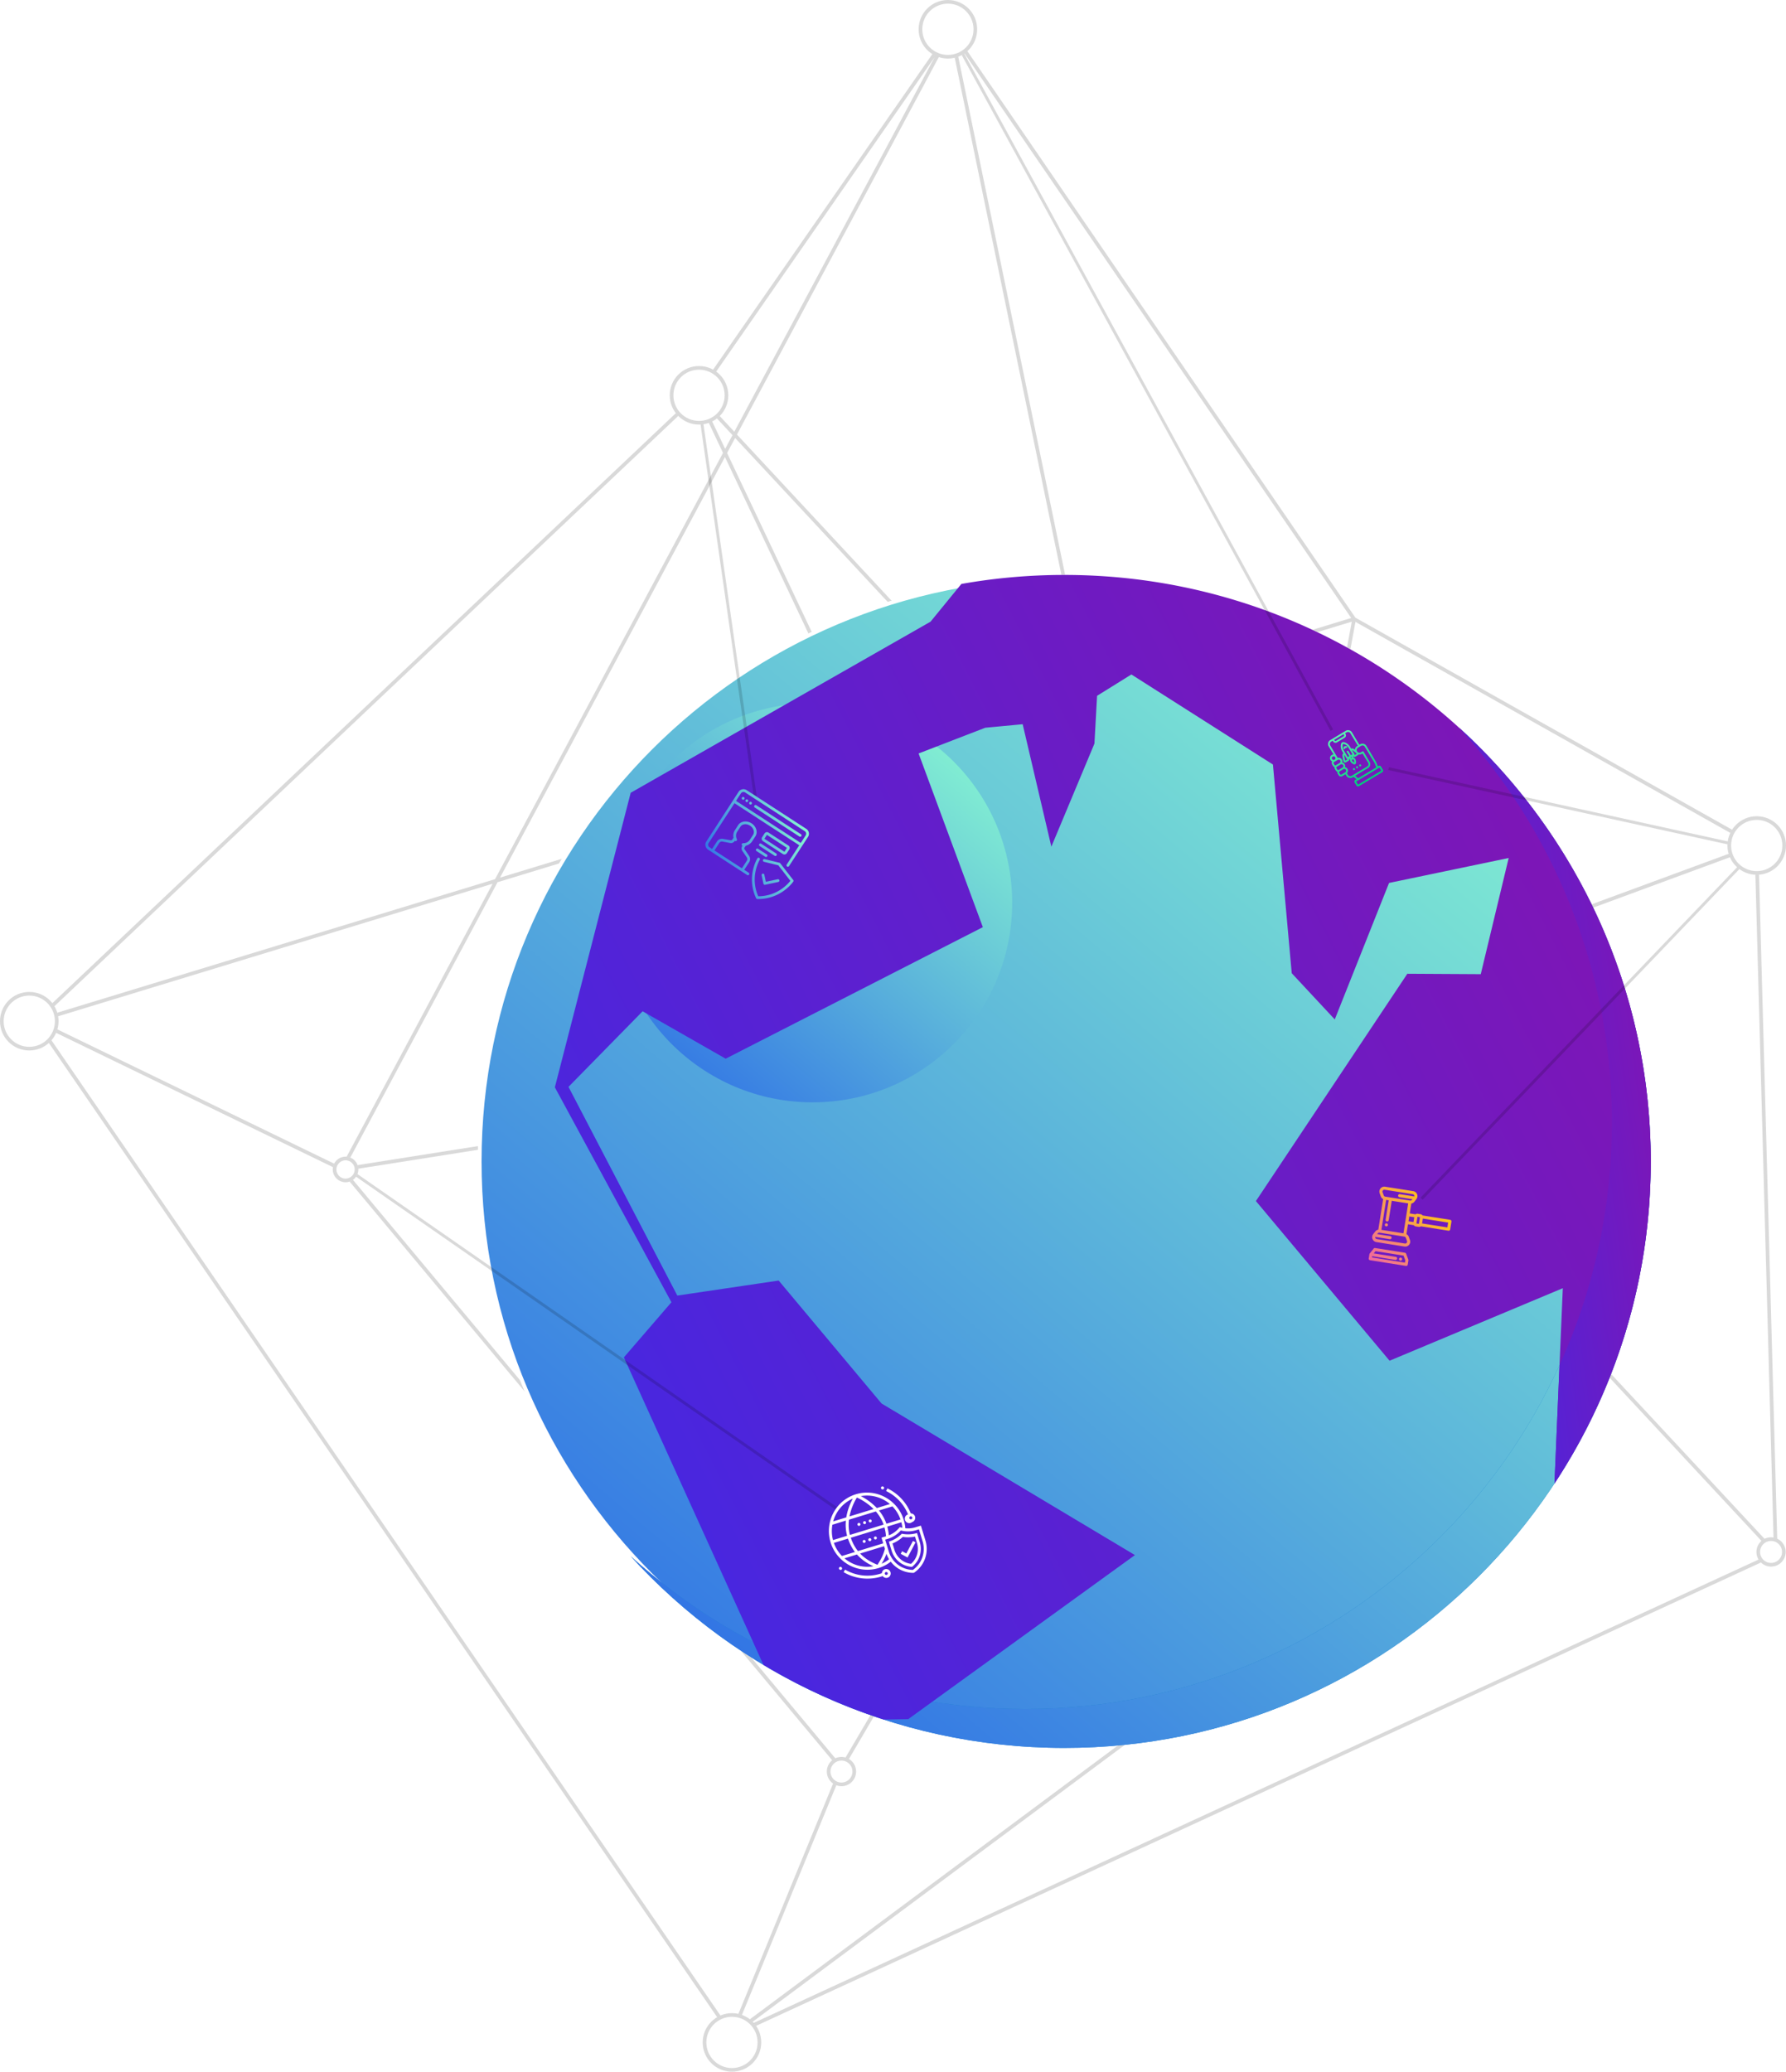 <svg xmlns="http://www.w3.org/2000/svg" width="488" height="566" fill="none" viewBox="0 0 488 566">
    <path stroke="#000" stroke-opacity=".15" d="M369.994 169.121L259.841 8.324M369.994 169.12L9.852 278.964m360.142-109.843L479.917 231m-109.923-61.879l-20.188 109.843M259.841 8.324l-69.214 99.601m69.214-99.601l89.965 436.175M259.841 8.324L93.417 319.5m97.21-211.575l159.179 336.574M190.627 107.925L9.852 278.964m180.775-171.039l159.179 171.039m0 165.535L199.918 555.998m149.888-111.499V278.964M93.417 319.5L9.852 278.964M93.417 319.5l136.46 163.619M93.417 319.5l256.389-40.536m-339.954 0l190.066 277.034m0 0l285.293-131.542M199.918 555.998l29.959-72.879m255.334-58.663L479.917 231m5.294 193.456L349.806 278.964M479.917 231l-130.111 47.964m0 0L229.877 483.119"/>
    <g filter="url(#a)">
        <path fill="url(#b)" stroke="#fff" d="M446.539 315.303c0 88.216-71.513 159.729-159.729 159.729-88.216 0-159.729-71.513-159.729-159.729 0-88.216 71.513-159.729 159.729-159.729 88.216 0 159.729 71.513 159.729 159.729z"/>
        <path fill="url(#c)" stroke="#fff" d="M446.539 315.303c0 88.216-71.513 159.729-159.729 159.729-88.216 0-159.729-71.513-159.729-159.729 0-88.216 71.513-159.729 159.729-159.729 88.216 0 159.729 71.513 159.729 159.729z"/>
        <path fill="url(#e)" d="M218.038 299.163c30.113 0 54.524-24.411 54.524-54.524s-24.411-54.524-54.524-54.524-54.524 24.411-54.524 54.524 24.411 54.524 54.524 54.524z" filter="url(#d)"/>
        <path fill="#1D81CD" d="M394.679 196.822c25.934 28.471 41.747 66.32 41.747 107.864 0 88.494-71.739 160.232-160.232 160.232-41.545 0-79.395-15.814-107.865-41.747 29.306 32.175 71.536 52.369 118.485 52.369 88.494 0 160.233-71.739 160.233-160.232 0-46.95-20.195-89.18-52.368-118.486z"/>
        <path fill="url(#f)" d="M394.679 196.822c25.934 28.471 41.747 66.32 41.747 107.864 0 88.494-71.739 160.232-160.232 160.232-41.545 0-79.395-15.814-107.865-41.747 29.306 32.175 71.536 52.369 118.485 52.369 88.494 0 160.233-71.739 160.233-160.232 0-46.95-20.195-89.18-52.368-118.486z"/>
        <path fill="url(#g)" d="M420.738 403.288c16.625-25.255 26.308-55.485 26.308-87.982 0-88.493-71.738-160.232-160.233-160.232-9.599 0-18.999.847-28.134 2.465l-8.425 10.312-81.926 46.743-20.722 80.467 31.851 58.718-12.988 15.062 38.133 84.018a159.493 159.493 0 0 0 32.863 14.925l6.709-.11 61.926-44.819-69.229-41.415-28.11-33.585-27.69 4.102-29.734-57.022 20.251-20.648 22.693 12.953 70.27-35.938-17.555-47.451 18.222-7.031 10.213-.958 7.838 33.45 11.772-28.157.719-13.054 9.378-5.834 38.673 24.605 5.141 57.013 11.755 12.624 14.832-37.283 32.687-6.815-7.627 31.738-20.061-.113-41.377 62.099 36.52 43.621 47.336-19.816-2.279 53.348z"/>
        <path fill="url(#h)" d="M446.989 311.039c-.013-.462-.037-.92-.053-1.381-.033-.954-.065-1.909-.115-2.859-.029-.551-.07-1.1-.104-1.65-.054-.855-.105-1.71-.172-2.561-.046-.585-.103-1.166-.156-1.749-.072-.813-.144-1.626-.229-2.436-.063-.597-.135-1.191-.204-1.786-.092-.79-.184-1.581-.288-2.368-.079-.601-.166-1.2-.252-1.799-.111-.776-.224-1.553-.345-2.325-.096-.6-.196-1.197-.298-1.794-.13-.768-.263-1.535-.404-2.299a174.266 174.266 0 0 0-1.187-5.811 160.814 160.814 0 0 0-1.54-6.286c-.148-.555-.296-1.108-.45-1.661-.216-.776-.44-1.549-.668-2.321-.157-.529-.311-1.06-.472-1.587a171.71 171.71 0 0 0-.75-2.37c-.161-.5-.32-1.001-.486-1.499-.275-.823-.562-1.64-.85-2.457-.16-.455-.316-.912-.48-1.365-.319-.88-.652-1.753-.987-2.626-.146-.384-.288-.77-.438-1.151-.397-1.014-.808-2.02-1.225-3.022-.097-.235-.19-.473-.289-.707a159.64 159.64 0 0 0-5.173-11.075c-.098-.191-.202-.379-.3-.57a162.91 162.91 0 0 0-1.584-2.979c-.156-.284-.317-.564-.474-.847-.492-.888-.989-1.774-1.498-2.651-.187-.324-.381-.645-.572-.967-.489-.831-.982-1.659-1.486-2.479-.211-.342-.425-.681-.637-1.021-.497-.795-.997-1.588-1.507-2.373-.226-.348-.456-.693-.684-1.039-.51-.771-1.022-1.539-1.545-2.301a171.647 171.647 0 0 0-3.054-4.302 161.92 161.92 0 0 0-4.146-5.401c-.248-.31-.497-.619-.746-.927a175.565 175.565 0 0 0-1.832-2.207c-.241-.285-.481-.572-.723-.856a165.472 165.472 0 0 0-1.955-2.237c-.225-.253-.446-.506-.672-.758a171.2 171.2 0 0 0-2.12-2.306c-.194-.206-.385-.416-.579-.622a165.032 165.032 0 0 0-2.364-2.443c-.135-.138-.269-.278-.405-.415a157.855 157.855 0 0 0-2.799-2.751l-.038-.038a162.808 162.808 0 0 0-2.977-2.78c25.934 28.471 41.748 66.319 41.748 107.864 0 23.634-5.12 46.07-14.307 66.266l-1.38 32.335a160.48 160.48 0 0 0 5.883-9.663l.048-.086a160.612 160.612 0 0 0 3.891-7.386l.09-.182c.393-.799.779-1.601 1.16-2.407l.156-.335a159.227 159.227 0 0 0 3.462-7.938c.295-.729.584-1.459.869-2.193.098-.254.192-.509.289-.763.522-1.37 1.027-2.75 1.512-4.138.091-.262.186-.523.277-.786.227-.66.446-1.323.664-1.988a173.132 173.132 0 0 0 1.015-3.184c.156-.509.305-1.02.456-1.532.284-.961.558-1.925.824-2.894.161-.585.321-1.17.476-1.758a177.861 177.861 0 0 0 .871-3.495c.124-.517.248-1.035.367-1.554.237-1.042.467-2.088.683-3.137.085-.412.162-.826.244-1.238a147.963 147.963 0 0 0 1.08-6.066c.061-.382.125-.762.183-1.146.171-1.132.33-2.268.477-3.408.046-.355.086-.712.13-1.067a158.807 158.807 0 0 0 .685-6.776c.017-.22.038-.439.055-.659.09-1.2.165-2.404.229-3.611.018-.34.032-.681.047-1.021a171.126 171.126 0 0 0 .183-7.57c.003-1.428-.018-2.851-.055-4.269z"/>
    </g>
    <path stroke="#000" stroke-opacity=".15" stroke-width=".8" d="M190.759 108.545L206.417 218m157.5-18.5L259.246 7.754m-30.582 404.458L94.417 319m285-109l100.5 22-91.5 95.5"/>
    <circle cx="8" cy="278.998" r="8" fill="#fff"/>
    <circle cx="8" cy="278.998" r="7.5" stroke="#000" stroke-opacity=".15"/>
    <circle cx="94.417" cy="319.5" r="3.5" fill="#fff"/>
    <circle cx="94.417" cy="319.5" r="3" stroke="#000" stroke-opacity=".15"/>
    <circle cx="229.917" cy="484" r="4" fill="#fff"/>
    <circle cx="229.917" cy="484" r="3.5" stroke="#000" stroke-opacity=".15"/>
    <circle cx="200" cy="557.999" r="8" fill="#fff"/>
    <circle cx="200" cy="557.999" r="7.5" stroke="#000" stroke-opacity=".15"/>
    <circle cx="480" cy="230.998" r="8" fill="#fff"/>
    <circle cx="480" cy="230.998" r="7.5" stroke="#000" stroke-opacity=".15"/>
    <circle cx="483.917" cy="424" r="4" fill="#fff"/>
    <circle cx="483.917" cy="424" r="3.5" stroke="#000" stroke-opacity=".15"/>
    <circle cx="259" cy="8" r="8" fill="#fff"/>
    <circle cx="259" cy="8" r="7.5" stroke="#000" stroke-opacity=".15"/>
    <circle cx="191" cy="108" r="8" fill="#fff"/>
    <circle cx="191" cy="108" r="7.5" stroke="#000" stroke-opacity=".15"/>
    <path fill="url(#i)" fill-rule="evenodd" d="M388.697 332.065l7.535 1.194a.42.42 0 0 1 .353.479l-.34 2.147a.422.422 0 0 1-.484.347l-7.535-1.194a.786.786 0 0 1-.605.156l-.797-.126a.783.783 0 0 1-.527-.335l-1.576-.25-.426 2.688c.294.158.525.419.64.741l.31.866c.076.212.098.44.063.661a1.364 1.364 0 0 1-1.565 1.122l-7.665-1.214a1.363 1.363 0 0 1-1.141-1.55 1.35 1.35 0 0 1 .263-.61l.563-.728c.209-.27.509-.448.837-.507l1.323-8.348a1.362 1.362 0 0 1-.64-.741l-.311-.867a1.35 1.35 0 0 1-.062-.661 1.363 1.363 0 0 1 1.564-1.121l7.666 1.214a1.362 1.362 0 0 1 1.141 1.55 1.341 1.341 0 0 1-.263.609l-.563.728a1.359 1.359 0 0 1-.838.507l-.425 2.688 1.576.25a.786.786 0 0 1 .605-.156l.796.126c.224.036.41.162.528.335zm-10.927-6.345l.311.866c.064.18.222.31.411.34l6.793 1.075c.19.03.38-.044.497-.195l.131-.171-3.543-.561a.42.42 0 0 1-.353-.479.422.422 0 0 1 .484-.347l3.938.624.002-.01a.52.52 0 0 0-.432-.608l-7.665-1.214a.52.52 0 0 0-.574.68zm6.52 6.071l.477-3.014-4.491-.712-.84 5.302a.42.42 0 0 1-.483.347.421.421 0 0 1-.353-.479l.84-5.302-.695-.11-1.294 8.175 6.021.954.478-3.014.34-2.147zm.157 7.264l-.31-.867a.523.523 0 0 0-.412-.339l-6.792-1.076a.524.524 0 0 0-.497.196l-.146.189 3.589.569a.42.42 0 0 1 .353.479.42.42 0 0 1-.484.346l-3.974-.629-.001.006a.52.52 0 0 0 .435.592l7.666 1.214a.52.52 0 0 0 .597-.428.502.502 0 0 0-.024-.252zm.405-5.398l1.369.217.209-1.321-1.369-.217-.209 1.321zm2.167.595l.669.106.287-1.812-.669-.106-.287 1.812zm1.544-.007l6.911 1.095.209-1.322-6.911-1.094-.209 1.321zm-10.175.323a.422.422 0 0 1 .484-.347c.23.037.388.251.352.479l-.001.006a.42.42 0 0 1-.483.346.42.42 0 0 1-.353-.479l.001-.005zm6.42 9.575l-.603-1.62a.424.424 0 0 0-.332-.269l-8.149-1.291a.424.424 0 0 0-.399.154l-1.075 1.353a.419.419 0 0 0-.084.193l-.183 1.156a.42.42 0 0 0 .352.479l9.828 1.557a.42.42 0 0 0 .483-.347l.184-1.156a.414.414 0 0 0-.022-.209zm-.933.82l-8.991-1.424.053-.331 6.325 1.002a.422.422 0 0 0 .484-.347.42.42 0 0 0-.353-.479l-6.032-.955.478-.602 7.658 1.213.479 1.287-.101.636zm-1.123-1.365l-.005-.001a.421.421 0 0 0-.484.347.421.421 0 0 0 .353.479l.005.001a.422.422 0 0 0 .484-.347.42.42 0 0 0-.353-.479z" clip-rule="evenodd"/>
    <path fill="#fff" d="M234.815 416.855a.405.405 0 0 1-.237-.776.405.405 0 0 1 .237.776zm1.805-.976a.406.406 0 0 0-.504-.271.406.406 0 0 0 .238.776.406.406 0 0 0 .266-.505zm1.538-.471a.405.405 0 0 0-.503-.27.405.405 0 0 0 .237.776.406.406 0 0 0 .266-.506zm-2.423 5.831a.405.405 0 0 0 .503.271.405.405 0 0 0-.237-.776.405.405 0 0 0-.266.505zm1.538-.47a.406.406 0 0 0 .504.27.405.405 0 0 0-.238-.776.407.407 0 0 0-.266.506zm1.539-.47a.405.405 0 0 0 .503.27.406.406 0 0 0-.237-.776.405.405 0 0 0-.266.506zm11.377-1.369l.372-.094.756 2.474c.75 2.453-.038 5.073-2.007 6.675l-.127.102-.161-.014c-2.529-.227-4.647-1.958-5.397-4.411l-.756-2.474.36-.13a8.525 8.525 0 0 0 3.038-1.892l.146-.141.2.035c1.197.21 2.4.167 3.576-.13zm-.174.873a9.287 9.287 0 0 1-3.337.089 9.298 9.298 0 0 1-2.817 1.792l.533 1.743c.637 2.082 2.406 3.566 4.533 3.822 1.621-1.401 2.257-3.621 1.621-5.703l-.533-1.743zm.108-2.538l1.499-.459 1.233 4.034c1.018 3.327-.216 6.868-3.07 8.81l-.102.07-.124-.001a7.789 7.789 0 0 1-6.169-3.061 10.314 10.314 0 0 1-3.36 1.752c-5.514 1.685-11.383-1.468-13.083-7.029-1.7-5.561 1.402-11.457 6.916-13.143s11.383 1.468 13.083 7.029c.226.738.366 1.498.427 2.263a6.977 6.977 0 0 0 2.75-.265zm-3.567.128a9.738 9.738 0 0 0-.273-1.5l-3.846 1.176c.219.796.364 1.595.432 2.389a6.972 6.972 0 0 0 2.636-1.834l.357-.4.52.131c.058.015.116.025.174.038zm-4.77 5.756l-.221-.723-6.55 2.003c1.667 1.751 3.554 2.572 4.694 3.063l.047.021.022-.036c.608-.948 1.518-2.377 2.008-4.328zm.296-3.426a12.376 12.376 0 0 0-.414-2.419l-9.204 2.814c.505 1.491 1.192 2.687 1.961 3.642l6.903-2.11-.475-1.551 1.229-.376zm-12.031 5.375l3.547-1.084c-.744-.981-1.406-2.183-1.903-3.66l-3.851 1.177a9.749 9.749 0 0 0 2.207 3.567zm2.063-10.811l6.581-2.012c-1.805-1.808-3.818-2.812-4.559-3.144-.429.69-1.536 2.647-2.022 5.156zm-.141.891c-.16 1.303-.129 2.721.25 4.166l9.21-2.816c-.494-1.41-1.261-2.602-2.122-3.593l-7.338 2.243zm11.868-3.628l-3.68 1.125a11.796 11.796 0 0 1 2.041 3.618l3.847-1.176a9.737 9.737 0 0 0-2.208-3.567zm-12.718 3.888l-3.681 1.126a9.736 9.736 0 0 0 .165 4.191l3.847-1.176a11.792 11.792 0 0 1-.331-4.141zm4.09-6.691c1.094.561 2.826 1.613 4.363 3.259l3.581-1.095c-2.152-1.827-5.051-2.683-7.944-2.164zm-7.561 6.904l3.581-1.095c.355-2.223 1.202-4.064 1.795-5.14-2.688 1.186-4.613 3.517-5.376 6.235zm10.993 12.255c-1.268-.58-2.984-1.511-4.492-3.214l-3.417 1.045c2.144 1.82 5.028 2.676 7.909 2.169zm4.283-1.916a7.972 7.972 0 0 1-.713-1.492 15.003 15.003 0 0 1-1.322 2.723 9.516 9.516 0 0 0 2.035-1.231zm8.162-8.173l-.73.224a7.77 7.77 0 0 1-4.17.101l-.051-.013-.035.039a7.76 7.76 0 0 1-3.182 2.134l.001.011-.297.091c-.012.003-.023.008-.035.012l-.731.223.996 3.258c.9 2.945 3.534 4.944 6.578 5.01 2.487-1.757 3.552-4.887 2.652-7.832l-.996-3.258zm-4.602 5.985l-.376.715 1.866 1.002 2.183-4.149-.712-.382-1.807 3.434-1.154-.62zm-4.943-17.141a.396.396 0 0 0-.227-.518l-.078-.028a.395.395 0 0 0-.509.256.417.417 0 0 0 .259.514l.024.009a.416.416 0 0 0 .531-.233zm-12.231 21.571a.394.394 0 0 0 .075.559l.069.05a.395.395 0 0 0 .559-.105.414.414 0 0 0-.106-.563l-.024-.018a.414.414 0 0 0-.573.077zm1.191 1.293l.402-.7a12.06 12.06 0 0 0 9.597 1.136c.155-.047.305-.102.456-.154.027-.494.35-.94.846-1.092a1.213 1.213 0 0 1 1.509.811 1.214 1.214 0 0 1-.798 1.517 1.208 1.208 0 0 1-1.329-.458c-.148.051-.295.106-.446.152a12.864 12.864 0 0 1-10.237-1.212zm11.272.471a.404.404 0 0 0 .503.271.405.405 0 0 0-.237-.776.403.403 0 0 0-.266.505zm6.326-16.26a12.138 12.138 0 0 0-5.983-6.375l.345-.731a12.95 12.95 0 0 1 6.398 6.838 1.216 1.216 0 0 1 .362 2.375 1.22 1.22 0 1 1-1.122-2.107zm1.151.825a.405.405 0 0 0-.504-.27.405.405 0 1 0 .238.776.405.405 0 0 0 .266-.506z"/>
    <path fill="url(#j)" fill-rule="evenodd" d="M204.01 215.868l16.292 10.58c.737.478.947 1.467.468 2.204l-5.18 7.976a.378.378 0 1 1-.636-.413l3.431-5.282-17.693-11.49-7.067 10.883a.837.837 0 0 0 .246 1.155l.7.454 1.336-2.058a1.59 1.59 0 0 1 1.624-.699l2.123.389a.43.43 0 0 0 .438-.189l.322-.497a2.82 2.82 0 0 1 .395-2.093l.882-1.358c.721-1.111 2.365-1.329 3.663-.486 1.298.843 1.767 2.433 1.046 3.544l-.882 1.358a2.819 2.819 0 0 1-1.752 1.212l-.323.497a.431.431 0 0 0 .006.477l1.219 1.781a1.59 1.59 0 0 1 .021 1.768l-1.336 2.057 1.188.772a.38.38 0 1 1-.413.636l-10.67-6.929a1.596 1.596 0 0 1-.469-2.204l8.817-13.577a1.594 1.594 0 0 1 2.204-.468zm-6.616 14.056a.833.833 0 0 0-.851.367l-1.336 2.057 7.51 4.877 1.336-2.057a.834.834 0 0 0-.011-.927l-1.219-1.781a1.185 1.185 0 0 1-.016-1.318l.045-.069-.007-.004-.006-.003-.009-.006a.38.38 0 0 1 .226-.697 2.057 2.057 0 0 0 1.826-.93l.882-1.358c.494-.76.124-1.88-.823-2.495-.948-.615-2.12-.497-2.614.263l-.882 1.358a2.056 2.056 0 0 0-.107 2.046.38.38 0 0 1-.565.475l-.045.069a1.184 1.184 0 0 1-1.211.522l-2.123-.389zm3.712-11.117l17.692 11.489 1.336-2.057a.836.836 0 0 0-.245-1.155l-16.292-10.58a.836.836 0 0 0-1.155.245l-1.336 2.058zm2.141-1.022l.003.002a.38.38 0 1 1-.413.636.382.382 0 0 1-.113-.526.378.378 0 0 1 .523-.112zm2.037 1.323l-.004-.002a.378.378 0 0 0-.523.112.38.38 0 1 0 .527-.11zm-1.022-.664l.003.003a.378.378 0 1 1-.413.636.38.38 0 0 1-.113-.526.377.377 0 0 1 .523-.113zm14.598 9.481l-12.219-7.935a.378.378 0 1 0-.413.636l12.219 7.935a.38.38 0 0 0 .413-.636zm-5.673 7.92l3.547 4.569c.101.13.107.31.014.446-.034.05-.857 1.247-2.479 2.435a11.94 11.94 0 0 1-7.34 2.326.376.376 0 0 1-.336-.219 11.94 11.94 0 0 1-.861-7.651c.426-1.965 1.184-3.204 1.216-3.255a.38.38 0 0 1 .645.399c-.007.012-.731 1.2-1.126 3.046a11.19 11.19 0 0 0 .714 6.924 11.188 11.188 0 0 0 6.64-2.181 11.208 11.208 0 0 0 2.137-2.033l-3.289-4.237-3.911-.962a.38.38 0 1 1 .181-.737l4.039.994a.379.379 0 0 1 .209.136zm-.236 4.663a.38.38 0 0 0-.45-.292l-3.244.689-.41-1.929a.379.379 0 1 0-.742.158l.489 2.3a.379.379 0 0 0 .165.239c.081.053.183.075.285.053l3.615-.768a.38.38 0 0 0 .292-.45zm-2.964-13.038l5.43 3.527a.784.784 0 0 1 .231 1.084l-.661 1.018a.786.786 0 0 1-1.085.231l-5.43-3.527a.784.784 0 0 1-.231-1.084l.661-1.019a.785.785 0 0 1 1.085-.23zm4.328 5.224c.012.007.028.004.035-.008l.662-1.018c.007-.012.004-.028-.008-.035l-5.43-3.527a.027.027 0 0 0-.036.007l-.661 1.019a.026.026 0 0 0 .008.035l5.43 3.527zm-2.239.475l-4.073-2.645a.38.38 0 1 0-.413.636l4.073 2.645a.379.379 0 0 0 .413-.636zm-4.954-1.287l2.376 1.543a.38.38 0 1 1-.413.636l-2.376-1.543a.379.379 0 1 1 .413-.636z" clip-rule="evenodd"/>
    <path fill="url(#k)" fill-rule="evenodd" d="M376.658 209.279l-.174.104-.445-1.127a.253.253 0 0 0-.018-.037l-2.675-4.452a1.238 1.238 0 0 0-1.697-.423l-.212.127-2.039-3.392a1.238 1.238 0 0 0-1.697-.423l-4.24 2.548a1.238 1.238 0 0 0-.423 1.697l1.345 2.238a.98.98 0 0 0-.974 1.045.987.987 0 0 0 .587.842.742.742 0 0 0-.022.794l.255.424a.737.737 0 0 0 .42.325.736.736 0 0 0 .09.523l.255.424a.73.73 0 0 0 .42.325.73.73 0 0 0 .089.523l.255.425a.742.742 0 0 0 1.018.253l.848-.509.255.424a1.238 1.238 0 0 0 1.697.423l.271-.163.792.678-.342.206a.493.493 0 0 0-.169.678l.51.848c.14.235.444.31.678.17l6.361-3.822a.495.495 0 0 0 .169-.679l-.51-.848a.493.493 0 0 0-.678-.169zm-12.094-7.161l2.544-1.529.127.212a.248.248 0 0 1-.084.34l-2.12 1.274a.249.249 0 0 1-.34-.085l-.127-.212zm1.489 6.319l-1.06.637a.248.248 0 0 1-.34-.084l-.255-.424a.249.249 0 0 1 .085-.34l1.06-.637a.495.495 0 0 1 .51.848zm.933.594a.493.493 0 0 1-.169.678l-1.06.637a.246.246 0 0 1-.339-.084l-.255-.424a.248.248 0 0 1 .084-.34l1.06-.637a.495.495 0 0 1 .679.17zm-2.843-2.332a.495.495 0 1 1 .509.85.495.495 0 0 1-.509-.85zm2.039 4.835l-.255-.424a.249.249 0 0 1 .085-.34l1.06-.637a.495.495 0 0 1 .509.848l-1.06.637a.246.246 0 0 1-.339-.084zm2.121.168l-.273-.454a.98.98 0 0 0-.531-1.66.974.974 0 0 0-.764-1.272.983.983 0 0 0-1.217-1.248l-2.056-3.422a.742.742 0 0 1 .254-1.018l.424-.255.127.212a.743.743 0 0 0 1.019.254l2.12-1.274a.742.742 0 0 0 .254-1.018l-.128-.212.424-.255a.741.741 0 0 1 1.018.254l2.039 3.392-.212.127c-.349.21-.572.579-.596.985l-.255-.202a.74.74 0 0 0-.757-.097l-.338-.562a2.651 2.651 0 0 0-1.179-1.063c-.826-.373-1.267-.107-1.326.796a2.65 2.65 0 0 0 .385 1.541l.338.562a.746.746 0 0 0-.27.715l.257 1.391a.494.494 0 0 0 .741.334l.754-.454a.247.247 0 0 0 .119-.231l-.022-.287.288.247a.739.739 0 0 0 .082.568c.148.247.835.941 1.273.678.437-.263.147-1.195-.001-1.442a.742.742 0 0 0-.463-.339l-.083-.37.243.154c.079.05.18.052.26.003l.755-.453a.498.498 0 0 0 .188-.206c.302.063.616.01.88-.148l.212-.127 1.529 2.544a.742.742 0 0 1-.254 1.018l-4.24 2.548a.742.742 0 0 1-1.018-.254zm1.567-4.115c.115.231.17.487.159.745a1.532 1.532 0 0 1-.583-.491.246.246 0 0 1 .084-.339.248.248 0 0 1 .34.085zm-.654-.474l-.198-.169.26-.156.057.254-.119.071zm.313-1.053l-.424.255-.764-1.273-.424.255.764 1.272-.424.255-1.098-1.828a2.158 2.158 0 0 1-.315-1.253c.021-.327.096-.456.139-.481.042-.026.191-.032.489.103.4.184.735.486.959.866l1.098 1.829zm-1.364 1.346l.004.048-.623.375-.256-1.391a.243.243 0 0 1 .045-.188l.626 1.041a.243.243 0 0 0 .204.115zm1.916-1.389l-.626-1.041a.247.247 0 0 1 .189.048l.839.668c.07.087.151.164.241.23l-.597.356-.04-.026a.245.245 0 0 0-.006-.235zm.213 5.931l3.522-2.116a1.238 1.238 0 0 0 .423-1.697l-1.656-2.756a.246.246 0 0 0-.339-.084l-.424.254a.742.742 0 1 1-.765-1.272l.848-.509a.741.741 0 0 1 1.018.254l2.665 4.434.468 1.186-4.968 2.985-.792-.679zm.768 2.425l-.51-.848 6.36-3.822.51.848-6.36 3.822zm-.597-4.836l.424-.255.255.424-.424.255-.255-.424zm1.272-.764l-.424.255.255.424.424-.255-.255-.424zm-2.12 1.273l.424-.255.255.424-.424.255-.255-.424zm-2.63-5.602l.297-.467a.245.245 0 0 1 .189-.114l.551-.043.039.494-.428.033-.231.363-.417-.266z" clip-rule="evenodd"/>
    <defs>
        <filter id="a" width="340.466" height="340.466" x="120.581" y="147.074" color-interpolation-filters="sRGB" filterUnits="userSpaceOnUse">
            <feFlood flood-opacity="0" result="BackgroundImageFix"/>
            <feColorMatrix in="SourceAlpha" values="0 0 0 0 0 0 0 0 0 0 0 0 0 0 0 0 0 0 127 0"/>
            <feOffset dx="4" dy="2"/>
            <feGaussianBlur stdDeviation="5"/>
            <feColorMatrix values="0 0 0 0 0 0 0 0 0 0 0 0 0 0 0 0 0 0 0.2 0"/>
            <feBlend in2="BackgroundImageFix" result="effect1_dropShadow"/>
            <feBlend in="SourceGraphic" in2="effect1_dropShadow" result="shape"/>
        </filter>
        <filter id="d" width="129.048" height="129.048" x="153.514" y="180.115" color-interpolation-filters="sRGB" filterUnits="userSpaceOnUse">
            <feFlood flood-opacity="0" result="BackgroundImageFix"/>
            <feBlend in="SourceGraphic" in2="BackgroundImageFix" result="shape"/>
            <feGaussianBlur result="effect1_foregroundBlur" stdDeviation="5"/>
        </filter>
        <linearGradient id="b" x1="169.766" x2="447.039" y1="512.547" y2="185.063" gradientUnits="userSpaceOnUse">
            <stop stop-color="#2866E7"/>
            <stop offset=".547" stop-color="#5EB8DA"/>
            <stop offset="1" stop-color="#8AFBD0"/>
        </linearGradient>
        <linearGradient id="c" x1="169.766" x2="447.039" y1="512.547" y2="185.063" gradientUnits="userSpaceOnUse">
            <stop stop-color="#2866E7"/>
            <stop offset=".547" stop-color="#5EB8DA"/>
            <stop offset="1" stop-color="#8AFBD0"/>
        </linearGradient>
        <linearGradient id="e" x1="178.209" x2="272.562" y1="311.759" y2="200.32" gradientUnits="userSpaceOnUse">
            <stop stop-color="#2866E7"/>
            <stop offset=".547" stop-color="#5EB8DA"/>
            <stop offset="1" stop-color="#8AFBD0"/>
        </linearGradient>
        <linearGradient id="f" x1="205.889" x2="447.047" y1="507.734" y2="222.906" gradientUnits="userSpaceOnUse">
            <stop stop-color="#2866E7"/>
            <stop offset=".547" stop-color="#5EB8DA"/>
            <stop offset="1" stop-color="#8AFBD0"/>
        </linearGradient>
        <linearGradient id="g" x1="405.506" x2="86.288" y1="166.816" y2="331.053" gradientUnits="userSpaceOnUse">
            <stop stop-color="#8015B4"/>
            <stop offset=".404" stop-color="#661DC8"/>
            <stop offset="1" stop-color="#4029E6"/>
        </linearGradient>
        <linearGradient id="h" x1="439.78" x2="370.464" y1="204.576" y2="214.023" gradientUnits="userSpaceOnUse">
            <stop stop-color="#8015B4"/>
            <stop offset=".404" stop-color="#661DC8"/>
            <stop offset="1" stop-color="#4029E6"/>
        </linearGradient>
        <linearGradient id="i" x1="376.308" x2="397.086" y1="347.006" y2="328.878" gradientUnits="userSpaceOnUse">
            <stop stop-color="#EF679F"/>
            <stop offset="1" stop-color="#FFD304"/>
        </linearGradient>
        <linearGradient id="j" x1="191.37" x2="222.111" y1="238.811" y2="227.895" gradientUnits="userSpaceOnUse">
            <stop stop-color="#2866E7"/>
            <stop offset=".547" stop-color="#5EB8DA"/>
            <stop offset="1" stop-color="#8AFBD0"/>
        </linearGradient>
        <linearGradient id="k" x1="365.687" x2="373.331" y1="200.866" y2="213.586" gradientUnits="userSpaceOnUse">
            <stop stop-color="#5BF4B2"/>
            <stop offset="1" stop-color="#00CC7B"/>
        </linearGradient>
    </defs>
</svg>
